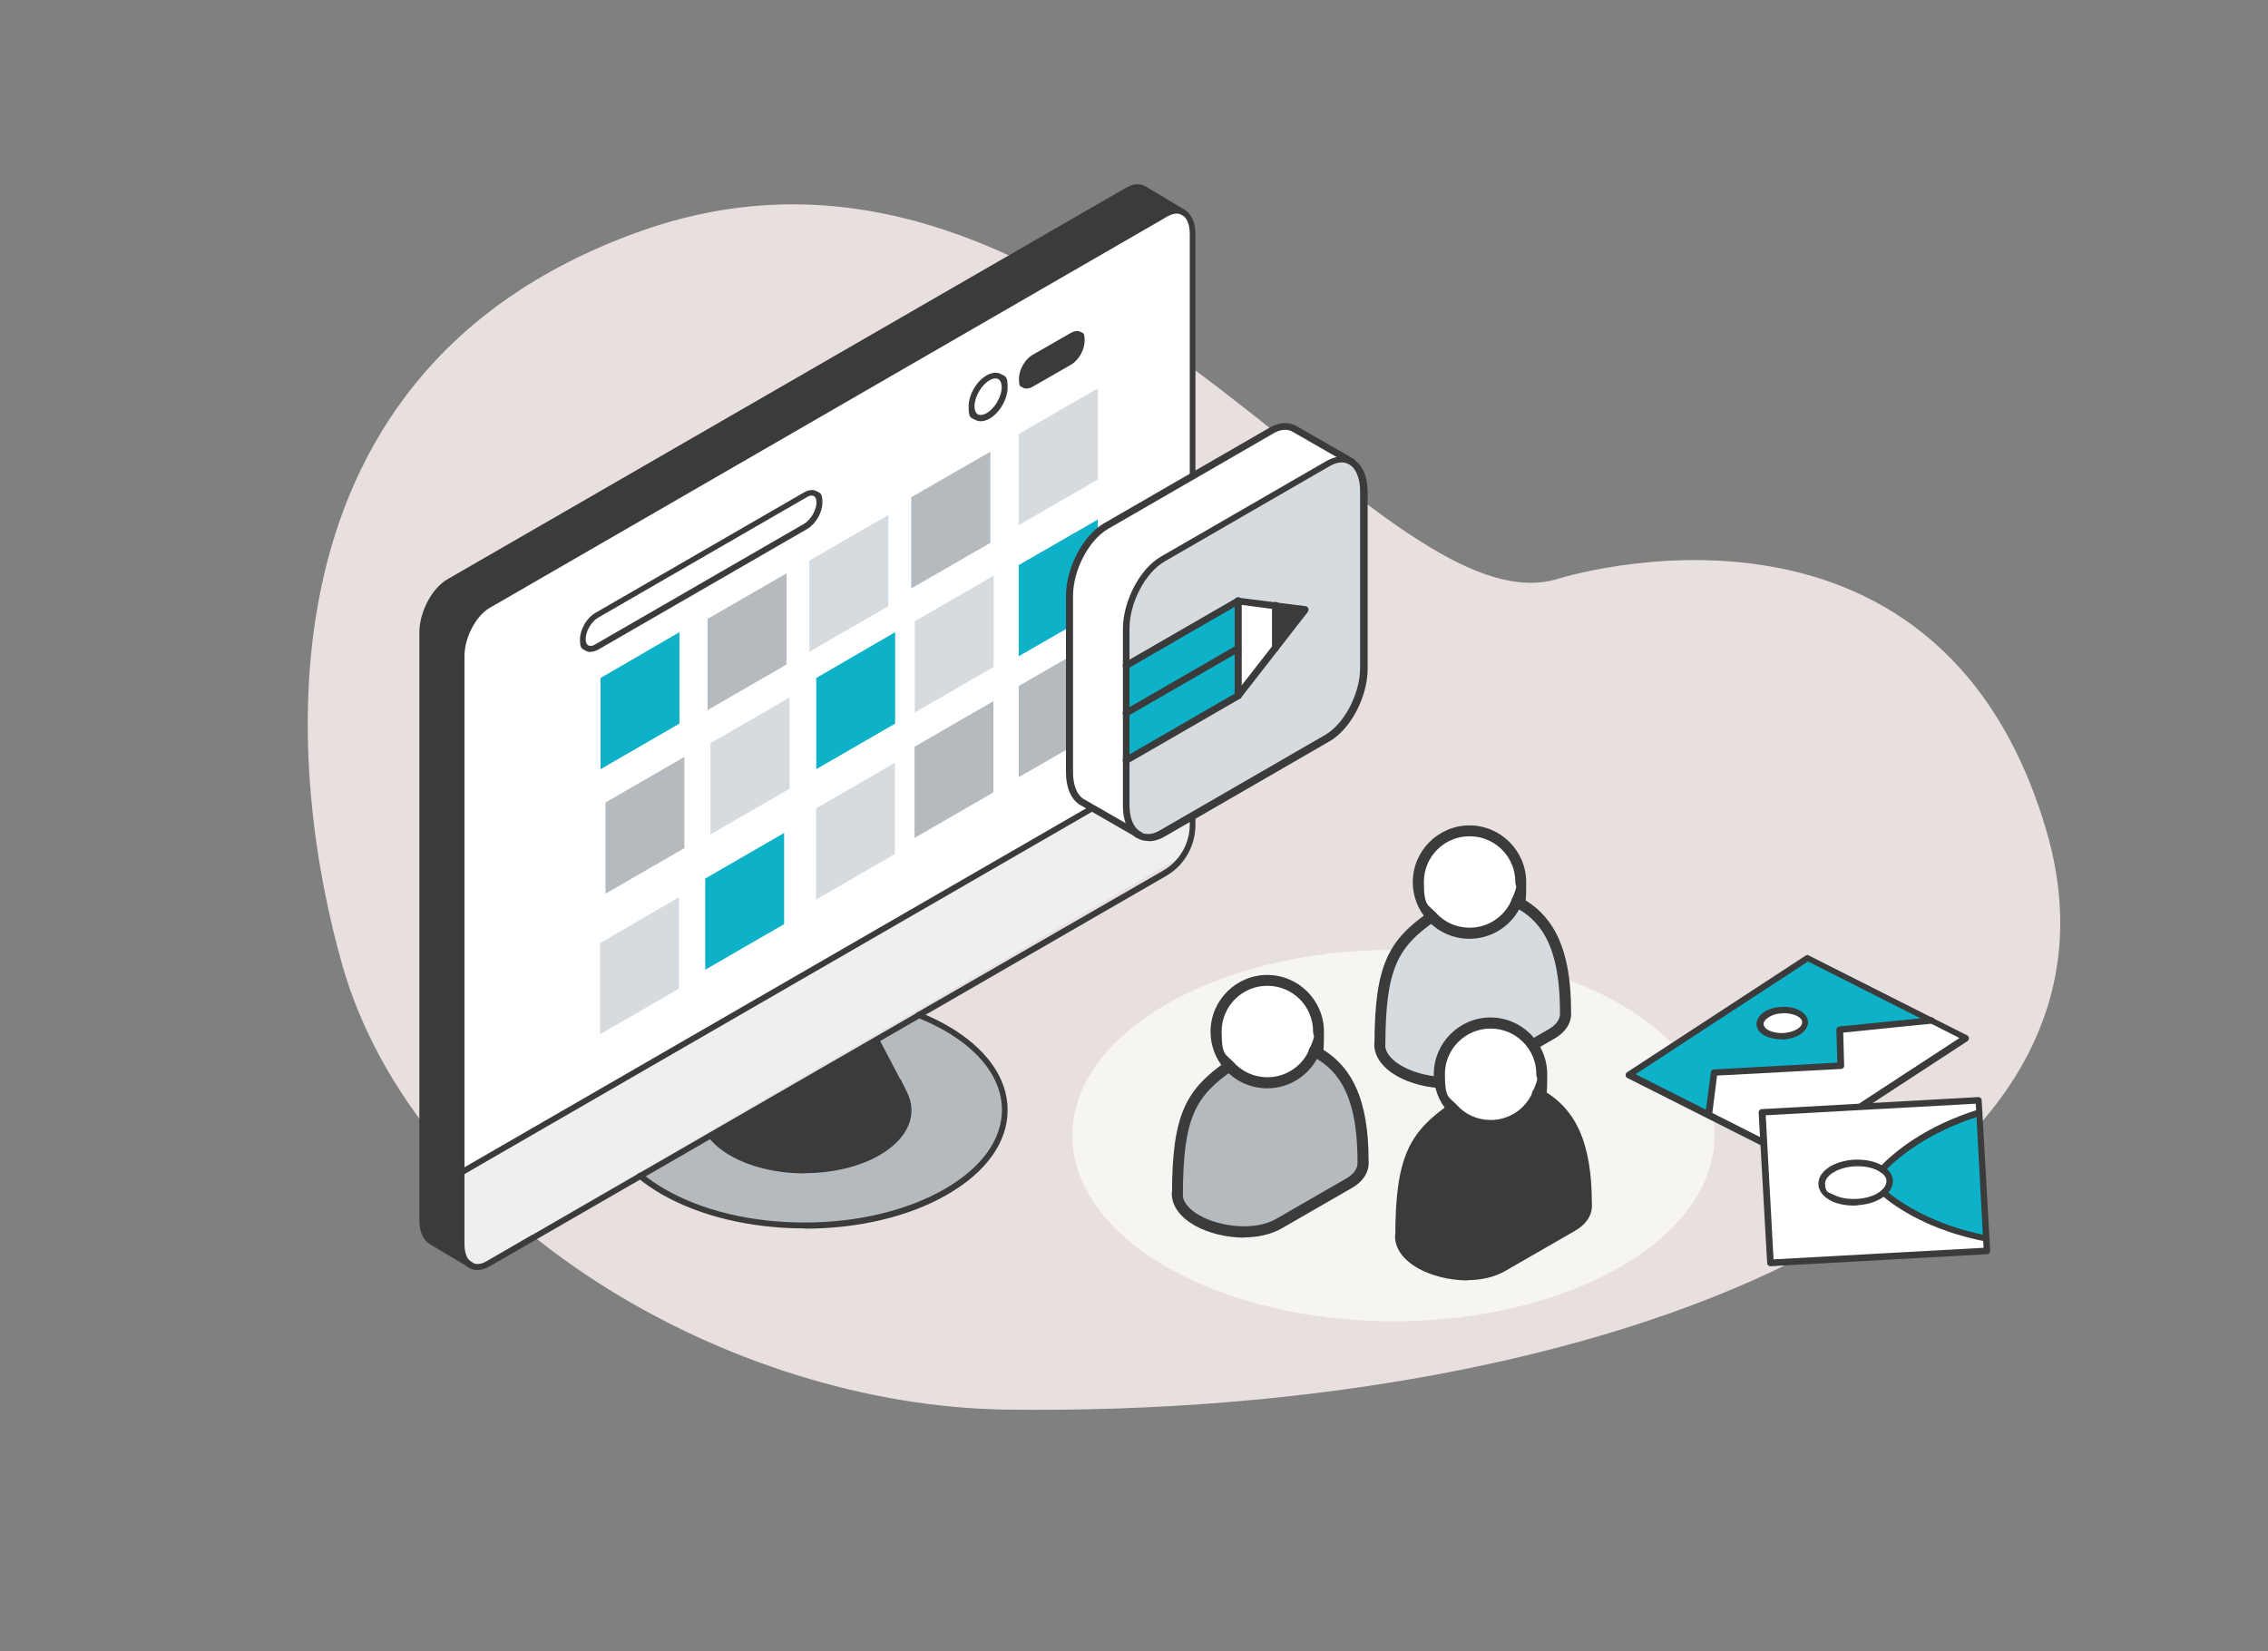 <?xml version="1.0" encoding="UTF-8"?>
<svg id="Ebene_1" data-name="Ebene 1" xmlns="http://www.w3.org/2000/svg" xmlns:xlink="http://www.w3.org/1999/xlink" version="1.1" viewBox="0 0 960 699">
  <rect x="0" y="0" width="960" height="699" fill="#808080" stroke="none"/>
  <defs>
    <style>
      .cls-1 {
        fill: #3b3b3b;
      }

      .cls-1, .cls-2, .cls-3, .cls-4, .cls-5, .cls-6, .cls-7, .cls-8, .cls-9 {
        stroke-width: 0px;
      }

      .cls-2 {
        fill: #e8e0de;
      }

      .cls-10 {
        clip-path: url(#clippath);
      }

      .cls-3 {
        fill: none;
      }

      .cls-4 {
        fill: #b5babf;
      }

      .cls-5 {
        fill: #0db2c9;
      }

      .cls-11 {
        clip-path: url(#clippath-1);
      }

      .cls-12 {
        clip-path: url(#clippath-4);
      }

      .cls-13 {
        clip-path: url(#clippath-7);
      }

      .cls-14 {
        clip-path: url(#clippath-8);
      }

      .cls-15 {
        clip-path: url(#clippath-6);
      }

      .cls-16 {
        clip-path: url(#clippath-5);
      }

      .cls-6 {
        fill: #d6dbe0;
      }

      .cls-7 {
        fill: #f7f5f2;
      }

      .cls-8 {
        fill: #eeeff1;
      }

      .cls-9 {
        fill: #fff;
      }
    </style>
    <clipPath id="clippath">
      <rect class="cls-3" x="-79" width="951" height="854.4"/>
    </clipPath>
    <clipPath id="clippath-1">
      <rect class="cls-3" x="-79" width="951" height="854.4"/>
    </clipPath>
    <clipPath id="clippath-2">
      <path class="cls-3" d="M195.3,496.4v30.1c0,4.5,1.5,7.7,3.8,9.1,2,1.2,4.6,1.1,7.4-.5l286.4-165.3c7.3-4.2,11.8-12,11.8-20.5v-31.4l-309.5,178.7v-.2Z"/>
    </clipPath>
    <clipPath id="clippath-3">
      <rect class="cls-3" x="194.1" y="316.5" width="311.8" height="220.9"/>
    </clipPath>
    <clipPath id="clippath-4">
      <rect class="cls-3" x="-79" width="951" height="854.4"/>
    </clipPath>
    <clipPath id="clippath-5">
      <rect class="cls-3" x="-79" width="951" height="854.4"/>
    </clipPath>
    <clipPath id="clippath-6">
      <rect class="cls-3" x="177.5" y="78" width="550.3" height="475.7"/>
    </clipPath>
    <clipPath id="clippath-7">
      <rect class="cls-3" x="-79" width="951" height="854.4"/>
    </clipPath>
    <clipPath id="clippath-8">
      <rect class="cls-3" x="-79" width="951" height="854.4"/>
    </clipPath>
  </defs>
  <g class="cls-10">
    <g>
      <path class="cls-2" d="M144.9,408.5c-21.2-73.9-44.2-248.8,124.7-310.1,104.4-37.9,190.8,22.1,260.2,76.7,52.8,41.6,95.8,80,129.4,70,0,0,160.4-51.4,206.9,106.2,46.6,157.6-187.8,248.7-440,245.4-117.4-1.5-249.9-79-281.2-188.1"/>
      <path class="cls-7" d="M725.7,480.7c0,43.4-60.9,78.6-135.9,78.6s-135.9-35.2-135.9-78.6,60.9-78.6,135.9-78.6,135.9,35.2,135.9,78.6"/>
      <path class="cls-4" d="M577,491.6c.3,3.5-1.6,6.9-5.9,9.5l-29.6,17.1c-14.7,8.5-42.9.3-43-12.6v-.2c0-32.7,5.6-42.6,21.9-54,4,4.3,9.7,7.1,16,7.1,9,0,16.7-5.5,20-13.3,11.8,6.2,20.6,17.4,20.7,46.6"/>
      <path class="cls-9" d="M520.4,451.3c-3.5-3.9-5.7-9-5.7-14.6,0-12,9.7-21.7,21.7-21.7s21.7,9.7,21.7,21.7-.6,5.8-1.7,8.4c-3.3,7.8-11,13.3-20,13.3s-12-2.7-16-7.1"/>
      <path class="cls-1" d="M498.4,507.6h0c-1.3,0-2.3-1.1-2.3-2.3,0-33.9,6.1-44.1,22.8-55.9.4-.3.9-.5,1.4-.5,1.3,0,2.3,1,2.3,2.3s-.3,1.2-.7,1.7c0,.1-.2.2-.3.3-15.6,10.9-20.8,20-20.9,52.1,0,1.3-1.1,2.3-2.3,2.3"/>
      <path class="cls-1" d="M526.7,523.9c-7.7,0-15.5-2-21.1-5.2-6.1-3.5-9.5-8.2-9.6-13.2v-.3c0-1.3,1-2.3,2.3-2.3s2.3,1.1,2.3,2.3v.2c0,4.4,4.5,7.6,7.2,9.1,8.4,4.8,23.2,6.7,32.3,1.5l29.7-17.1c2.4-1.4,5.1-3.7,4.8-7.2v-.2c0-30.3-9.8-39.5-19.4-44.5-1.1-.6-1.6-2-1-3.2.6-1.1,2-1.6,3.2-1,15.1,7.9,21.9,22.9,21.9,48.5.4,4.6-2.1,8.7-7.1,11.6l-29.7,17.1c-4.6,2.6-10.2,3.8-15.9,3.8"/>
      <path class="cls-1" d="M536.4,417.3c-10.7,0-19.3,8.7-19.3,19.3s1.8,9.5,5.1,13.1c3.7,4.1,8.8,6.3,14.3,6.3,7.8,0,14.8-4.7,17.8-11.9s1.5-4.9,1.5-7.5c0-10.7-8.7-19.3-19.3-19.3M536.4,460.7c-6.7,0-13.2-2.8-17.7-7.8-4.1-4.4-6.3-10.2-6.3-16.2,0-13.2,10.8-24,24-24s24,10.8,24,24-.6,6.3-1.9,9.3c-3.8,9-12.5,14.7-22.2,14.7"/>
      <path class="cls-6" d="M662.7,428.3c.3,3.5-1.6,6.9-5.9,9.5l-29.6,17.1c-14.7,8.5-42.9.3-43-12.6v-.2c0-32.7,5.6-42.6,21.9-54,4,4.3,9.7,7.1,16,7.1,9,0,16.7-5.5,20-13.3,11.8,6.2,20.6,17.4,20.7,46.6"/>
      <path class="cls-9" d="M606,388c-3.5-3.9-5.7-9-5.7-14.6,0-12,9.7-21.7,21.7-21.7s21.7,9.7,21.7,21.7-.6,5.8-1.7,8.4c-3.3,7.8-11,13.3-20,13.3s-12-2.7-16-7.1"/>
      <path class="cls-1" d="M584.1,444.4h0c-1.3,0-2.3-1.1-2.3-2.3,0-33.9,6.1-44.1,22.8-55.9.4-.3.9-.5,1.4-.5,1.3,0,2.3,1,2.3,2.3s-.3,1.2-.7,1.7c0,.1-.2.2-.3.3-15.6,10.9-20.8,20-20.9,52.1,0,1.3-1.1,2.3-2.3,2.3"/>
      <path class="cls-1" d="M612.4,460.7c-7.7,0-15.5-2-21.1-5.2-6.1-3.5-9.5-8.2-9.6-13.2v-.3c0-1.3,1-2.3,2.3-2.3s2.3,1.1,2.3,2.3v.2c0,4.4,4.5,7.6,7.2,9.1,8.4,4.8,23.2,6.7,32.3,1.5l29.7-17.1c2.4-1.4,5.1-3.7,4.8-7.2v-.2c0-30.3-9.8-39.5-19.4-44.5-1.1-.6-1.6-2-1-3.2.6-1.1,2-1.6,3.2-1,15.1,7.9,21.9,22.9,21.9,48.5.4,4.6-2.1,8.7-7.1,11.6l-29.7,17.1c-4.6,2.6-10.2,3.8-15.9,3.8"/>
      <path class="cls-1" d="M622,354c-10.7,0-19.3,8.7-19.3,19.3s1.8,9.5,5.1,13.1c3.7,4.1,8.8,6.3,14.3,6.3,7.8,0,14.8-4.7,17.8-11.9s1.5-4.9,1.5-7.5c0-10.7-8.7-19.3-19.3-19.3M622,397.4c-6.7,0-13.2-2.8-17.7-7.8-4.1-4.5-6.3-10.2-6.3-16.2,0-13.2,10.8-24,24-24s24,10.8,24,24-.6,6.3-1.9,9.3c-3.8,9-12.5,14.7-22.2,14.7"/>
      <path class="cls-1" d="M671.5,509.6c.3,3.5-1.6,6.9-5.9,9.5l-29.6,17.1c-14.7,8.5-42.9.3-43-12.6v-.2c0-32.7,5.6-42.6,21.9-54,4,4.3,9.7,7.1,16,7.1,9,0,16.7-5.5,20-13.3,11.8,6.2,20.6,17.4,20.7,46.6"/>
      <path class="cls-9" d="M614.9,469.3c-3.5-3.9-5.7-9-5.7-14.6,0-12,9.7-21.7,21.7-21.7s21.7,9.7,21.7,21.7-.6,5.8-1.7,8.4c-3.3,7.8-11,13.3-20,13.3s-12-2.7-16-7.1"/>
      <path class="cls-1" d="M592.9,525.7h0c-1.3,0-2.3-1.1-2.3-2.3,0-33.9,6.1-44.1,22.8-55.9.4-.3.9-.5,1.4-.5,1.3,0,2.3,1,2.3,2.3s-.3,1.2-.7,1.7c0,.1-.2.2-.3.3-15.6,10.9-20.8,20-20.9,52.1,0,1.3-1.1,2.3-2.3,2.3"/>
      <path class="cls-1" d="M621.2,542c-7.7,0-15.5-2-21.1-5.2-6.1-3.5-9.5-8.2-9.6-13.2v-.3c0-1.3,1-2.3,2.3-2.3s2.3,1.1,2.3,2.3v.2c0,4.4,4.5,7.6,7.2,9.1,8.4,4.8,23.2,6.7,32.3,1.5l29.7-17.1c2.4-1.4,5.1-3.7,4.8-7.2v-.2c0-30.3-9.8-39.5-19.4-44.5-1.1-.6-1.6-2-1-3.2.6-1.1,2-1.6,3.2-1,15.1,7.9,21.9,22.9,21.9,48.5.4,4.6-2.1,8.7-7.1,11.6l-29.7,17.1c-4.6,2.6-10.2,3.8-15.9,3.8"/>
      <path class="cls-1" d="M630.9,435.4c-10.7,0-19.3,8.7-19.3,19.3s1.8,9.5,5.1,13.1c3.7,4.1,8.8,6.3,14.3,6.3,7.8,0,14.8-4.7,17.8-11.9s1.5-4.9,1.5-7.5c0-10.7-8.7-19.3-19.3-19.3M630.9,478.7c-6.7,0-13.2-2.8-17.7-7.8-4.1-4.4-6.3-10.2-6.3-16.2,0-13.2,10.8-24,24-24s24,10.8,24,24-.6,6.3-1.9,9.3c-3.8,9-12.5,14.7-22.2,14.7"/>
    </g>
  </g>
  <polygon class="cls-9" points="817.6 432 832.1 439.3 756.5 488.7 723.1 471.9 725.5 454.1 779.2 451.2 778.7 435.8 817.6 432"/>
  <path class="cls-8" d="M195.6,511.9c0-11.1-7.2-11.6,11.3-21.7l286.5-165.4c2.7-1.6,8.1-6.4,10.1-5.3,2.5,1.2,1.1-2.7,1.1,13.7v14.8s-2.8,13.4-2.8,13.4l-299.4,174.6-6.8-4.7v-19.9"/>
  <g class="cls-11">
    <g>
      <path class="cls-5" d="M761.1,428.8c-3.8-1.9-9.9-1.7-13.5.7-3.6,2.4-3.4,5.8.5,7.8,3.8,1.9,9.9,1.7,13.5-.7,3.6-2.4,3.4-5.8-.5-7.8M765.2,405.5l52.5,26.6-38.9,3.9.5,15.3-53.7,3-2.4,17.8-33.6-17,75.6-49.4v-.2h0Z"/>
      <path class="cls-9" d="M747.6,429.6c3.6-2.4,9.6-2.7,13.5-.7,3.8,1.9,4,5.5.5,7.8-3.6,2.4-9.6,2.7-13.5.7-3.8-1.9-4-5.5-.5-7.8"/>
      <path class="cls-1" d="M692.3,454.7l64.1,32.4,73-47.7-64.1-32.4-73,47.7ZM756.5,490.1h-.7l-67-33.8c-.5-.2-.7-.7-.7-1.2s.2-.9.6-1.2l75.6-49.4c.5-.2.9-.4,1.4,0l67,33.8c.5.2.7.7.7,1.2s-.2.9-.6,1.2l-75.6,49.4c-.2,0-.5.2-.7.2v-.2Z"/>
      <path class="cls-1" d="M723.2,473.2h-.2c-.7,0-1.3-.8-1.2-1.5l2.4-17.9c0-.7.6-1.1,1.3-1.1l52.2-2.9-.4-13.9c0-.7.5-1.3,1.3-1.4l38.9-3.9c.7,0,1.4.5,1.5,1.2,0,.7-.5,1.4-1.2,1.5l-37.6,3.8.4,14.1c0,.7-.6,1.3-1.3,1.3l-52.5,2.8-2.1,16.6c0,.7-.6,1.2-1.3,1.2h-.2Z"/>
      <path class="cls-1" d="M754.3,429c-2.3,0-4.4.7-5.9,1.8-1.3.8-2,1.9-1.9,2.8s.8,1.9,2.3,2.6c3.4,1.7,8.9,1.4,12.1-.7,1.3-.8,2-1.9,1.9-2.9,0-.9-.8-1.9-2.3-2.6-1.7-.8-3.9-1.2-6.2-1.1M754.9,440c-2.7,0-5.3-.4-7.6-1.4-2.4-1.2-3.7-3-3.8-4.9s1.1-3.9,3.2-5.3c4-2.6,10.6-3,14.8-.8,2.4,1.2,3.7,3,3.8,4.9s-1.1,3.9-3.2,5.3c-2,1.3-4.6,2-7.4,2.3h.2Z"/>
      <path class="cls-9" d="M817.7,466.8l19.8-1.1.4,5.5c-22.3,6.9-35.3,17.9-41.1,23.9-2.7-1.9-7-3-11.8-2.7-8,.5-14.1,4.5-13.9,9,.2,4.6,6.9,8,14.8,7.5,4.7-.2,8.9-1.8,11.4-4,6.4,5.3,20.4,14.8,43.5,19.2l.4,5.5-91.7,5.1-3.6-63.8,71.9-3.9h-.2v-.2Z"/>
      <path class="cls-5" d="M837.8,471.1l3,53c-22.9-4.4-36.9-13.9-43.5-19.2,1.7-1.4,2.6-3.2,2.5-5.1s-1.3-3.4-3.1-4.7c5.8-6.1,18.8-17,41.1-24h0Z"/>
      <path class="cls-9" d="M785,492.2c4.7-.2,9,.8,11.8,2.7,1.8,1.3,3,3,3.1,4.7,0,1.8-.8,3.6-2.5,5.1-2.5,2.1-6.6,3.8-11.4,4-8,.5-14.6-3-14.8-7.5s5.9-8.7,13.9-9h0Z"/>
      <path class="cls-1" d="M750.7,533.1l88.9-4.9-3.3-61-88.9,4.9,3.3,61ZM841.1,530.9l-91.7,5.1c-.7,0-1.4-.6-1.4-1.3l-3.6-63.8c0-.7.6-1.4,1.3-1.4l91.7-5.1c.7,0,1.4.6,1.4,1.3l3.6,63.8c0,.7-.6,1.4-1.3,1.4"/>
      <path class="cls-1" d="M785.1,493.7c-7,.4-12.8,3.9-12.6,7.6s1.4,3.3,3.8,4.5c2.6,1.3,5.9,1.9,9.6,1.7,4.3-.2,8.2-1.5,10.6-3.7.9-.8,2.1-2.3,2-3.9,0-1.7-1.4-3-2.5-3.7-2.6-1.8-6.6-2.7-10.9-2.5h0ZM786,510.3c-4,.2-8-.5-11-2-3.2-1.7-5.1-4-5.3-6.8-.4-5.5,6.4-10.1,15.2-10.6,4.9-.2,9.5.8,12.6,3,2.3,1.5,3.6,3.6,3.7,5.8,0,2.3-.9,4.4-3,6.2-2.9,2.5-7.2,4-12.1,4.3h-.1Z"/>
      <path class="cls-1" d="M840.8,525.5h-.4c-23.3-4.5-37.6-14.1-44-19.6-.6-.5-.7-1.4,0-1.9.5-.6,1.4-.7,1.9,0,6.2,5.2,20.1,14.6,42.7,19,.7,0,1.3.8,1.1,1.7,0,.6-.7,1.1-1.3,1.1h0v-.2h0Z"/>
      <path class="cls-1" d="M796.8,496.4c-.4,0-.7,0-1.1-.4-.6-.5-.6-1.4,0-2,5.8-6.1,18.9-17.2,41.6-24.3.7-.2,1.5.2,1.8.9.2.7-.2,1.5-1,1.8-22.2,6.9-34.8,17.7-40.5,23.5-.2.2-.6.4-1,.5h.2Z"/>
      <path class="cls-1" d="M484.4,80.1c-2-1.2-4.6-1.1-7.4.6L190,246.3c-6.2,3.6-11.3,13.3-11.3,21.6v248.7c0,4.5,1.5,7.7,3.8,9.1l16.6,9.9h0c-2.4-1.4-3.8-4.6-3.8-9.1v-248.7c0-8.3,5-18,11.3-21.6L493.5,90.5c2.7-1.6,5.3-1.7,7.2-.7l-16.4-9.8h0Z"/>
    </g>
  </g>
  <g class="cls-12">
    <g>
      <path class="cls-9" d="M195.3,277.8v218.6l309.5-178.7V99.1c0-4.6-1.6-7.9-4.1-9.2-2-1.1-4.5-.9-7.2.7l-286.9,165.7c-6.2,3.6-11.3,13.3-11.3,21.6"/>
      <path class="cls-4" d="M381.9,461.3c0,.1,0,.2.1.3l.5,1.1c4.5,8.6.9,18.4-11,25.3-8.6,4.9-19.8,7.4-31,7.4s-22.5-2.5-31-7.4c-3.7-2.2-6.7-4.6-8.8-7.3l-29.8,17.2c2.8,2.4,6.1,4.6,9.7,6.7,16.5,9.6,38.2,14.3,59.9,14.3s43.4-4.8,59.9-14.3c33.1-19.1,33.1-50.1,0-69.2-3.6-2.1-7.6-4-11.6-5.6l-18,10.4,11.1,21.1h0Z"/>
      <path class="cls-1" d="M370.8,440.2l-70.1,40.5c2.1,2.6,5,5.1,8.8,7.3,8.6,4.9,19.8,7.4,31,7.4s22.5-2.5,31-7.4c11.8-6.8,15.5-16.6,11-25.3l-11.8-22.5h.1Z"/>
      <path class="cls-1" d="M437.1,150.2c-3.2,1.8-5.8,6.3-5.8,10.1s.7,3.1,1.7,3.8c1,.6,2.5.5,4.1-.4l16.2-9.3c3.2-1.8,5.8-6.3,5.8-10.1s-.6-3.1-1.7-3.8c-1-.6-2.5-.5-4.1.4l-16.2,9.3Z"/>
      <path class="cls-9" d="M381.9,461.3v.3-.3"/>
    </g>
  </g>
  <polygon class="cls-4" points="431.2 290.4 431.2 329 464.7 309.7 464.7 271.1 431.2 290.4"/>
  <polygon class="cls-5" points="431.2 239.2 431.2 277.8 464.7 258.5 464.7 219.9 431.2 239.2"/>
  <polygon class="cls-6" points="431.2 183.7 431.2 222.3 464.7 203 464.7 164.4 431.2 183.7"/>
  <polygon class="cls-4" points="385.7 210.5 385.7 249.1 419.2 229.8 419.2 191.2 385.7 210.5"/>
  <polygon class="cls-6" points="387.2 263 387.2 301.6 420.6 282.3 420.6 243.7 387.2 263"/>
  <polygon class="cls-4" points="387.1 316.1 387.1 354.7 420.5 335.4 420.5 296.8 387.1 316.1"/>
  <polygon class="cls-5" points="345.5 287 345.5 325.6 378.9 306.3 378.9 267.6 345.5 287"/>
  <polygon class="cls-6" points="345.4 342.2 345.4 380.8 378.8 361.5 378.8 322.9 345.4 342.2"/>
  <polygon class="cls-6" points="300.7 314.6 300.7 353.2 334.2 333.9 334.2 295.3 300.7 314.6"/>
  <polygon class="cls-5" points="298.5 371.9 298.5 410.5 331.9 391.2 331.9 352.6 298.5 371.9"/>
  <polygon class="cls-4" points="256.3 339.7 256.3 378.3 289.7 359 289.7 320.4 256.3 339.7"/>
  <polygon class="cls-6" points="254 399.2 254 437.8 287.4 418.5 287.4 379.8 254 399.2"/>
  <polygon class="cls-6" points="342.6 237.3 342.6 275.9 376 256.6 376 218 342.6 237.3"/>
  <polygon class="cls-4" points="299.5 262 299.5 300.6 332.9 281.3 332.9 242.7 299.5 262"/>
  <polygon class="cls-5" points="254.2 287 254.2 325.6 287.6 306.3 287.6 267.6 254.2 287"/>
  <g class="cls-16">
    <path class="cls-1" d="M202.1,537.6c1.6,0,3.3-.5,5.1-1.5l286.4-165.3c7.7-4.4,12.4-12.7,12.4-21.6V99.1c0-4.9-1.7-8.7-4.7-10.3-2.4-1.3-5.4-1.1-8.4.7L206,255.1c-6.6,3.8-11.9,14-11.9,22.7v248.7c0,4.8,1.6,8.5,4.5,10.2,1.1.6,2.3,1,3.6,1M388.2,428.7l-182.2,105.2c-2.3,1.3-4.5,1.5-6.2.6-2.1-1.2-3.2-4.1-3.2-8v-248.7c0-7.9,4.8-17.1,10.7-20.5L494.2,91.6c2.3-1.3,4.4-1.5,6-.7,2.2,1.2,3.4,4.1,3.4,8.1v250.1c0,8-4.3,15.4-11.2,19.4l-104.2,60.1h0Z"/>
  </g>
  <g class="cls-15">
    <g>
      <path class="cls-1" d="M195.3,497.6c.2,0,.4,0,.6-.2l309.5-178.7c.6-.3.8-1.1.5-1.7s-1.1-.8-1.7-.5l-309.5,178.7c-.6.3-.8,1.1-.5,1.7s.6.6,1.1.6"/>
      <path class="cls-1" d="M199.2,536.8c.4,0,.8-.2,1.1-.6.4-.6.2-1.4-.4-1.7l-16.6-9.9c-2.1-1.2-3.2-4.1-3.2-8v-248.7c0-7.9,4.8-17.1,10.7-20.5L477.6,81.7c2.3-1.3,4.5-1.5,6.2-.6l16.6,10c.6.3,1.4,0,1.7-.5.3-.6,0-1.4-.5-1.7l-16.5-9.9c-2.5-1.5-5.5-1.3-8.7.6L189.4,245.2c-6.6,3.8-11.9,13.9-11.9,22.6v248.7c0,4.8,1.6,8.5,4.5,10.2l16.6,9.9c.2,0,.4.2.6.2"/>
    </g>
  </g>
  <g class="cls-13">
    <g>
      <path class="cls-1" d="M382,462.8c.3,0,.5,0,.7-.2.6-.4.7-1.2.3-1.7-.3-.6-1-.9-1.6-.7-.6.3-.9,1-.7,1.6,0,.2.2.4.3.5.2.3.6.5,1,.5"/>
      <path class="cls-1" d="M380.4,459.6c.2,0,.5,0,.7-.2.5-.4.7-1.1.4-1.6-.2-.5-.6-.8-1.2-.8s-1.2.6-1.2,1.2,0,.3,0,.5h0c0,.1,0,.3.1.4.2.4.6.6,1,.6"/>
      <path class="cls-1" d="M381.9,462.5c.2,0,.4,0,.6-.1.6-.3.9-1.1.6-1.7-.4-.7-1.4-2.7-1.4-2.8,0,0,0-.2-.1-.3h0c0-.2-.1-.2-.1-.2-.2-.5-.8-.9-1.4-.7-.6.1-1,.6-1,1.2s.1.6.2.7h0v.3c.1,0,.1.1.2.2,0,.1.1.2.2.4h0c.2.4.9,1.7,1.2,2.4.2.4.7.7,1.1.7M380.4,457.9l.7-.3-.7.3ZM381.3,457.4h0Z"/>
      <path class="cls-1" d="M380.2,459.1c.3,0,.6-.1.9-.4s.5-1.1.1-1.6c-.3-.5-1.1-.8-1.6-.5-.6.3-.9,1-.6,1.6h0c0,.2.2.3.3.4.2.2.6.4.9.4"/>
      <path class="cls-1" d="M340.6,496.6c11.9,0,23.2-2.7,31.7-7.6,12.1-7,16.5-17.3,11.5-26.9l-11.8-22.5c-.3-.6-1.1-.8-1.7-.5s-.8,1.1-.5,1.7l11.8,22.5c4.3,8.3.3,17.4-10.5,23.6-8.1,4.7-18.9,7.3-30.4,7.3s-22.3-2.6-30.4-7.3c-3.5-2-6.4-4.4-8.4-7-.4-.5-1.2-.6-1.8-.2-.5.4-.6,1.2-.2,1.8,2.3,2.8,5.3,5.4,9.1,7.6,8.5,4.9,19.7,7.6,31.7,7.6"/>
      <path class="cls-1" d="M340.6,520.1c22.8,0,44.3-5.1,60.5-14.5,16.4-9.5,25.4-22.1,25.4-35.7s-9-26.2-25.4-35.7c-3.7-2.1-7.6-4-11.8-5.7-.6-.3-1.4,0-1.6.7-.3.6,0,1.4.7,1.6,4.1,1.6,7.9,3.5,11.5,5.5,15.6,9,24.2,20.9,24.2,33.5s-8.6,24.5-24.2,33.5c-15.8,9.1-36.9,14.2-59.3,14.2s-43.5-5-59.3-14.2c-3.5-2-6.7-4.3-9.6-6.6-.5-.4-1.3-.4-1.8.2-.4.5-.4,1.3.2,1.8,2.9,2.4,6.3,4.7,9.9,6.8,16.2,9.3,37.7,14.5,60.5,14.5"/>
      <path class="cls-1" d="M415.2,178.3c1.2,0,2.4-.4,3.7-1.1,4.3-2.5,7.6-8.3,7.6-13.2s-.9-4.6-2.7-5.6c-1.7-1-3.9-.8-6.2.5-4.3,2.5-7.6,8.2-7.6,13.2s.9,4.6,2.7,5.6c.7.4,1.6.6,2.4.6M421.4,160.2c.4,0,.9.1,1.2.3.9.5,1.4,1.8,1.4,3.4,0,4-2.9,9-6.4,11-1.5.8-2.8,1-3.7.5-.9-.5-1.4-1.8-1.4-3.4,0-4,2.9-9,6.3-11,.9-.5,1.8-.8,2.5-.8"/>
      <path class="cls-1" d="M250,275.9c1,0,2.1-.3,3.2-.9l88.5-51.1c3.6-2.1,6.4-7,6.4-11.1s-.8-4-2.3-4.8c-1.5-.9-3.4-.7-5.4.4l-88.5,51.1c-3.6,2.1-6.4,7-6.4,11.1s.8,3.9,2.3,4.8c.7.4,1.4.6,2.2.6M251.9,272.8c-1.1.7-2.2.8-2.9.4s-1.1-1.3-1.1-2.7c0-3.2,2.4-7.4,5.2-9l88.5-51.1c1.1-.7,2.2-.8,2.9-.4.7.4,1.1,1.4,1.1,2.7,0,3.2-2.4,7.3-5.2,9l-88.5,51.1h0Z"/>
      <path class="cls-6" d="M577.3,208v74.9c0,11.4-6.9,24.7-15.5,29.6l-69.6,40.2c-3.8,2.2-7.4,2.3-10.1.9h-.2c-3.2-2.1-5.1-6.4-5.1-12.5v-19.1l47.3-27.3,28.4-36.5-28.4-3.6-47.3,27.3v-15.6c0-11.4,6.9-24.7,15.5-29.6l69.6-40.2c3.8-2.2,7.4-2.3,10.1-.9,3.3,1.9,5.3,6.3,5.3,12.5h0Z"/>
      <path class="cls-9" d="M572,195.5h0c-2.8-1.6-6.3-1.4-10.1.9l-69.6,40.2c-8.5,4.9-15.5,18.2-15.5,29.6v74.8c0,6.1,2,10.4,5.1,12.3l-24-13.8c-3.3-1.9-5.3-6.3-5.3-12.5v-74.8c0-11.4,6.9-24.7,15.5-29.6l69.6-40.2c3.8-2.2,7.4-2.3,10.1-.9l24.2,13.9h0Z"/>
    </g>
  </g>
  <polygon class="cls-1" points="552.4 258 539.9 274.2 539.9 256.4 552.4 258"/>
  <polygon class="cls-9" points="539.9 256.4 539.9 274.2 524.1 294.4 524.1 254.4 539.9 256.4"/>
  <polygon class="cls-5" points="524.1 274.5 524.1 294.4 476.8 321.8 476.8 301.8 524.1 274.5"/>
  <polygon class="cls-5" points="524.1 254.4 524.1 274.5 476.8 301.8 476.8 281.7 524.1 254.4"/>
  <g class="cls-14">
    <g>
      <path class="cls-1" d="M476.7,323.3c-.5,0-1-.2-1.3-.7-.4-.7-.2-1.6.5-2l47.1-27.2,26.7-34.2-25.4-3.3-46.9,27.1c-.7.4-1.6.2-2-.5s-.2-1.6.5-2l47.3-27.3c.3-.2.6-.2,1-.2l28.4,3.6c.5,0,1,.4,1.2.9s0,1.1-.2,1.5l-28.4,36.5c0,.1-.2.3-.4.3l-47.3,27.3c-.2.1-.5.2-.7.2v.2-.2Z"/>
      <path class="cls-1" d="M524.1,295.9c-.9,0-1.5-.6-1.5-1.5v-40.1c0-.9.6-1.5,1.5-1.5s1.5.6,1.5,1.5v40.1c0,.9-.6,1.5-1.5,1.5"/>
      <path class="cls-1" d="M539.9,275.7c-.9,0-1.5-.6-1.5-1.5v-17.9c0-.9.6-1.5,1.5-1.5s1.5.6,1.5,1.5v17.9c0,.9-.6,1.5-1.5,1.5"/>
      <path class="cls-1" d="M476.7,303.3c-.5,0-1-.2-1.3-.7-.4-.7-.2-1.6.5-2l47.3-27.3c.7-.4,1.6-.2,2,.5s.2,1.6-.5,2l-47.3,27.3c-.2.1-.5.2-.7.2"/>
      <path class="cls-1" d="M482.7,352.2h0c2.3,1.4,5.4,1.1,8.6-.9l69.6-40.2c8.1-4.7,14.8-17.4,14.8-28.3v-74.9c0-5.4-1.7-9.6-4.6-11.3-2.3-1.4-5.3-1.1-8.6.9l-69.6,40.2c-8.1,4.7-14.8,17.4-14.8,28.3v74.8c0,5.3,1.6,9.4,4.5,11.2v.2h.1,0ZM486,356c-1.7,0-3.3-.4-4.7-1.3h-.2c-3.7-2.3-5.8-7.2-5.8-13.6v-74.8c0-11.8,7.2-25.7,16.3-30.8l69.6-40.2c4.1-2.4,8.3-2.8,11.6-.9,3.8,2.2,6.1,7.2,6.1,13.8v74.9c0,11.8-7.2,25.7-16.3,30.8l-69.6,40.2c-2.3,1.4-4.7,2-6.9,2v-.2h0Z"/>
      <path class="cls-1" d="M482.1,354.9c-.2,0-.5,0-.7-.2l-24.1-13.9c-3.8-2.2-6.1-7.2-6.1-13.8v-74.8c0-11.8,7.2-25.7,16.3-30.8l69.6-40.2c4.1-2.4,8.3-2.8,11.6-.9l24.2,13.9c.7.4,1,1.3.5,2s-1.3,1-2,.5l-24.2-13.9c-2.3-1.4-5.4-1.1-8.6.9l-69.6,40.2c-8.1,4.7-14.8,17.4-14.8,28.3v74.8c0,5.4,1.7,9.6,4.6,11.3l24.2,13.9c.7.4,1,1.3.5,2-.3.4-.7.7-1.3.7h-.1Z"/>
    </g>
  </g>
</svg>